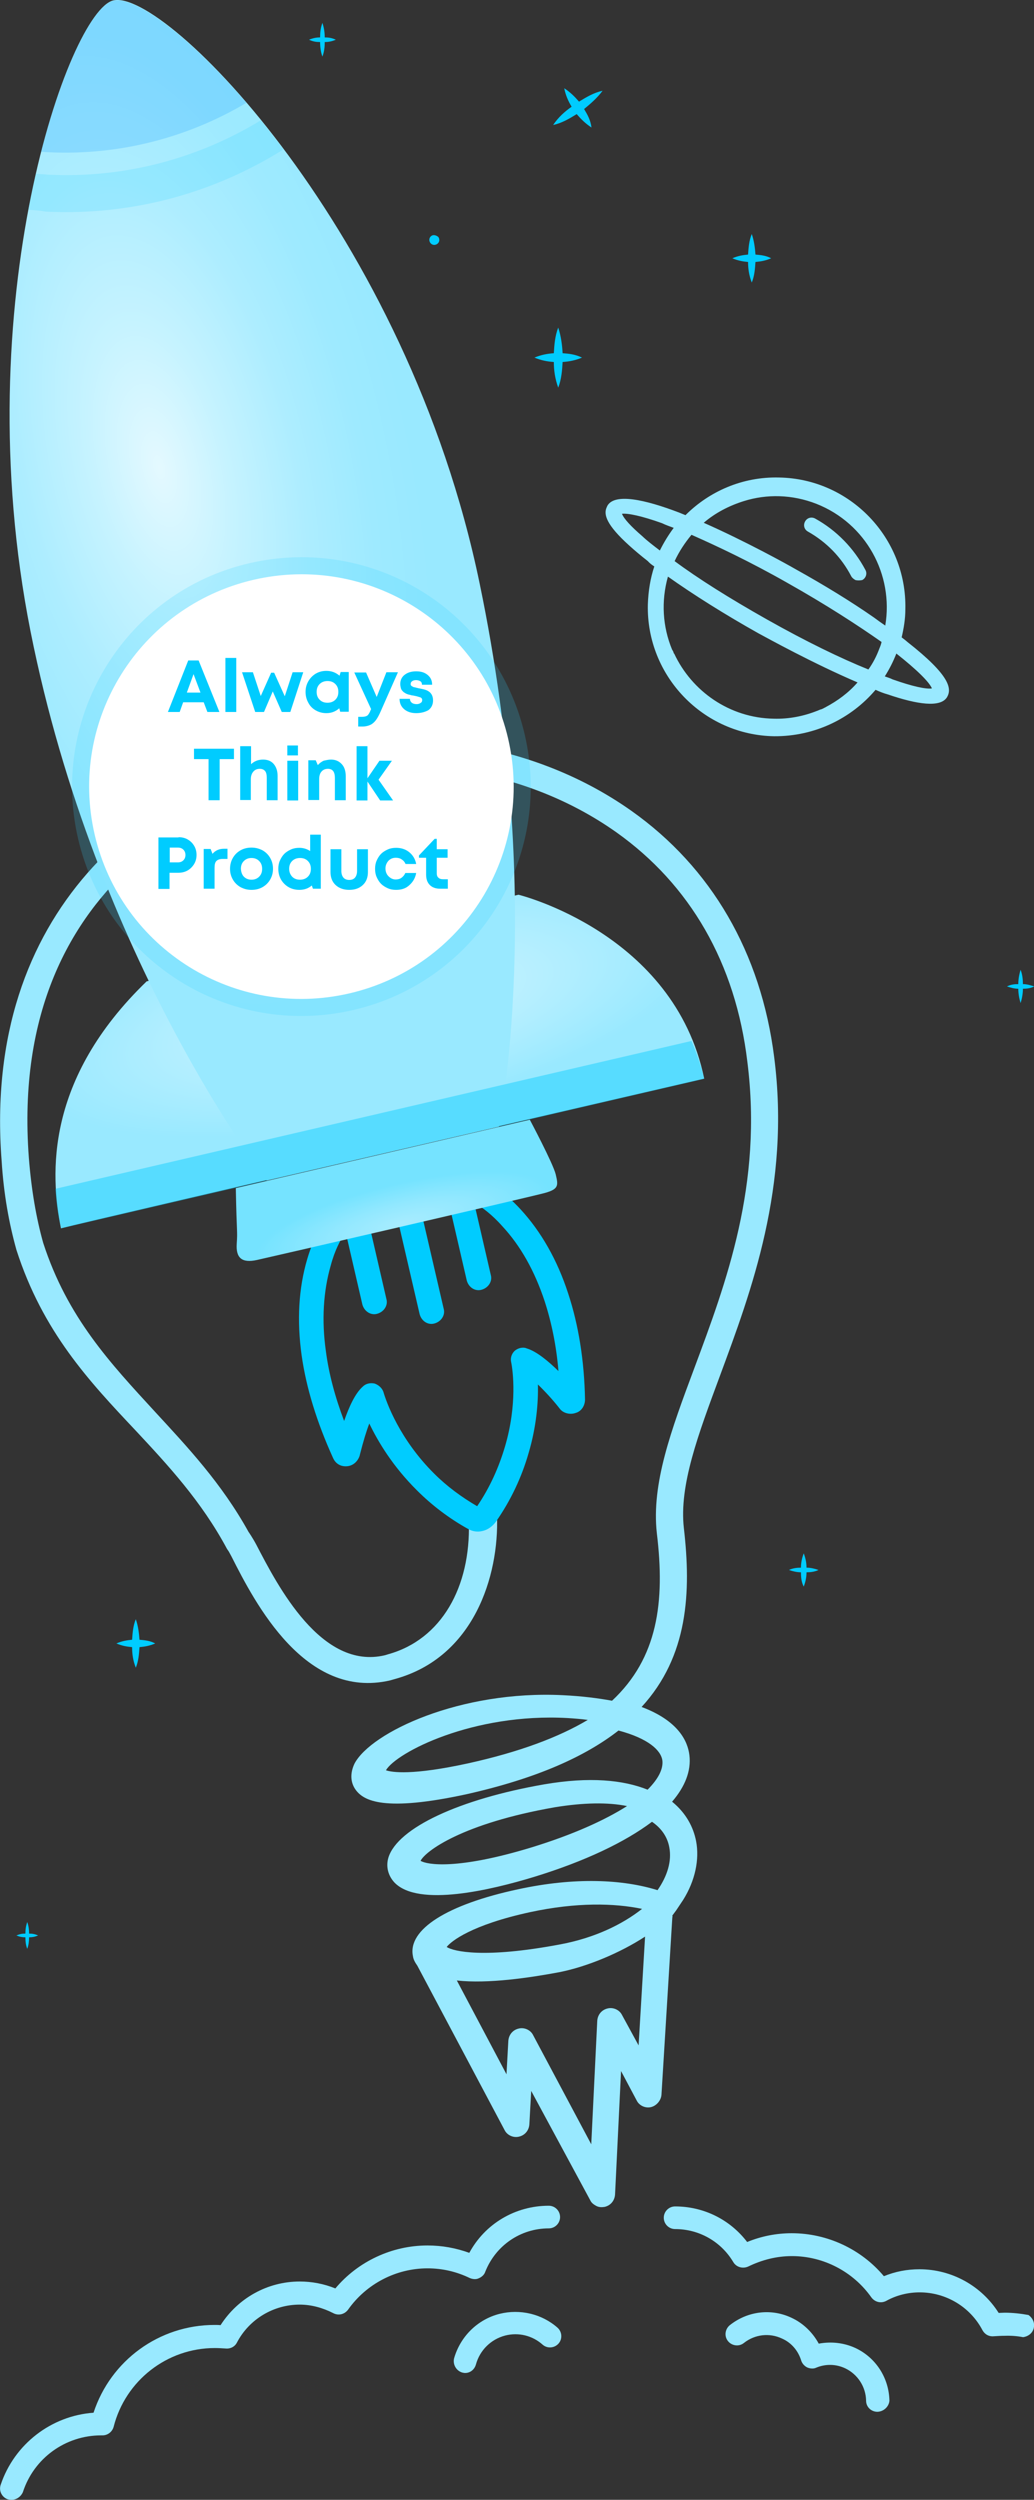 <?xml version="1.0" encoding="utf-8"?>
<!-- Generator: Adobe Illustrator 26.3.1, SVG Export Plug-In . SVG Version: 6.00 Build 0)  -->
<svg version="1.1" id="Layer_1" xmlns="http://www.w3.org/2000/svg" xmlns:xlink="http://www.w3.org/1999/xlink" x="0px" y="0px"
	 viewBox="0 0 447.7 1082.1" style="enable-background:new 0 0 447.7 1082.1;" xml:space="preserve">
<rect x="0" y="0" width="447.7" height="1082.1" fill="#333333" stroke="none"/>
<style type="text/css">
	.st0{fill:#99E9FF;}
	.st1{fill:#00CCFF;}
	.st2{fill:url(#SVGID_1_);}
	.st3{fill:url(#SVGID_00000017486425888771996020000001998576070902604946_);}
	.st4{fill:url(#SVGID_00000008859756365352036530000004837930019081596565_);}
	.st5{opacity:0.2;fill:#0095FF;enable-background:new    ;}
	.st6{opacity:0.2;fill:#33D6FF;enable-background:new    ;}
	.st7{opacity:0.43;fill:#00CCFF;enable-background:new    ;}
	.st8{fill:#FFFFFF;}
</style>
<g>
	<g>
		<path class="st0" d="M370.4,251.1c-0.7-0.4-1.4-0.9-1.8-1.6c-4.3-8.3-10.8-14.9-18.8-19.4c-1.6-0.9-2.1-2.8-1.2-4.4
			c0.9-1.6,2.8-2.1,4.4-1.2c9.2,5.1,16.7,12.8,21.7,22.2c0.9,1.6,0.2,3.6-1.4,4.4C372.2,251.3,371.3,251.3,370.4,251.1z"/>
		<path class="st0" d="M262.6,219.8c0.2-0.4,0.2-0.5,0.4-0.9c3.2-5.5,16.2-2.7,31.1,3c0.9,0.4,1.8,0.7,2.7,1.1
			c10.3-10.3,24.7-16.7,40.5-16.3c30.7,0.5,55.4,26.1,54.7,57c0,4.3-0.7,8.3-1.6,12.2c0.9,0.7,1.6,1.2,2.5,2
			c18.6,14.6,19.2,20.2,17.2,23.8c-2.8,4.8-13.1,3.2-25.7-1.1c-1.8-0.5-3.6-1.2-5.3-2c-10.5,12.4-26.3,20.2-43.9,20.1
			c-30.7-0.5-55.4-26.1-54.7-57c0.2-5.9,1.1-11.4,2.8-16.5c-1.1-0.7-2-1.4-2.8-2.3c-3.2-2.5-5.9-4.8-8-6.7
			C262.4,227.1,261.4,222.7,262.6,219.8z M291.7,282.7c0,0,0,0.2,0.2,0.2c7.6,16.3,24,27.9,43.1,28.2c6.6,0.2,13-1.1,18.8-3.4
			c0.2,0,0.4-0.2,0.5-0.2c0.5-0.2,0.9-0.4,1.4-0.5c0.5-0.2,1.1-0.5,1.4-0.7c0.2,0,0.4-0.2,0.4-0.2c5.1-2.7,9.9-6.2,13.8-10.7
			c-19.2-8.2-39.1-19.2-43-21.3c-14.6-8.2-28.1-16.7-39.1-24.5c-3,10.7-2.3,21.7,1.8,31.6C291.4,281.8,291.6,282.2,291.7,282.7z
			 M340.9,252.3c-16-9.1-30.2-15.8-41.5-20.8c-2.8,3.4-5.3,7.1-7.3,11.4c10.1,7.5,23.6,16,39.9,25.2c17,9.6,32.1,16.9,44,21.7
			c2-2.8,3.6-5.9,4.8-9.2c0.4-0.9,0.7-1.8,0.9-2.7C371.3,270.6,357.6,261.7,340.9,252.3z M383.3,270.8c3.7-22-8.3-44.2-29.8-52.7
			c-10.5-4.1-21.5-4.3-31.4-1.2c-6.4,2-12.4,5.1-17.4,9.4c18.1,8,36,17.9,39.8,20.1c12.4,6.9,24,14,33.9,20.9
			C380,268.5,381.7,269.7,383.3,270.8z M386.5,294.1c8.5,3,14.4,4.3,17,3.9c-1.1-2.7-6.4-8-15.4-15.1c-1.4,3.6-3,6.7-5,9.9
			C384.2,293.2,385.3,293.5,386.5,294.1z M278.1,232.1c2.1,2,4.6,3.9,7.6,6.2c1.8-3.6,3.7-6.7,6-9.8c-1.8-0.7-3.4-1.2-5-2
			c-8.9-3.2-14.9-4.4-17.4-4.1C270.1,224.5,273.1,227.8,278.1,232.1z"/>
	</g>
	<g>
		<path class="st1" d="M346.8,680.6c-1.7,0-3.5-0.4-5.2-1c1.7-0.8,3.5-1,5.2-1c0-2.1,0.4-4.1,1.2-6.2c0.8,2.1,1.2,4.1,1.2,6.2
			c1.7,0,3.5,0.4,5.2,1c-1.7,0.8-3.5,1-5.2,1c0,2.1-0.4,4.1-1.2,6.2C347,684.9,346.8,682.8,346.8,680.6z"/>
	</g>
	<g>
		<path class="st1" d="M11,838.6c-1.4,0-2.5-0.2-3.9-0.8c1.4-0.6,2.5-0.8,3.9-0.8c0-1.7,0.2-3.3,0.8-5c0.6,1.7,0.8,3.3,0.8,5
			c1.4,0,2.5,0.2,3.9,0.8c-1.4,0.6-2.5,0.8-3.9,0.8c0,1.7-0.2,3.3-0.8,5C11.2,842.1,11,840.4,11,838.6z"/>
	</g>
	<g>
		<path class="st1" d="M57.2,713c-2.3-0.2-4.5-0.6-6.8-1.6c2.3-1,4.5-1.4,6.8-1.6c0.2-2.9,0.4-6,1.6-8.9c1,2.9,1.4,6,1.6,8.9
			c2.3,0.2,4.5,0.4,6.8,1.6c-2.3,1-4.5,1.4-6.8,1.6c-0.2,2.9-0.4,6-1.6,8.9C57.6,718.9,57.2,716,57.2,713z"/>
	</g>
	<g>
		<path class="st1" d="M323.9,113.4c-2.3-0.2-4.5-0.6-6.8-1.6c2.3-1,4.5-1.4,6.8-1.6c0.2-2.9,0.4-6,1.6-8.9c1,2.9,1.4,6,1.6,8.9
			c2.3,0.2,4.5,0.4,6.8,1.6c-2.3,1-4.5,1.4-6.8,1.6c-0.2,2.9-0.4,6-1.6,8.9C324.3,119.2,323.9,116.3,323.9,113.4z"/>
	</g>
	<g>
		<path class="st1" d="M440.9,428c-1.6,0-3.1-0.4-4.9-1c1.6-0.8,3.1-1,4.9-1c0-2.1,0.4-4.3,1-6.2c0.8,2.1,1,4.3,1,6.2
			c1.6,0,3.1,0.4,4.9,1c-1.6,0.8-3.1,1-4.9,1c0,2.1-0.4,4.3-1,6.2C441.3,432.3,440.9,430.1,440.9,428z"/>
	</g>
	<g>
		<g>
			<g>
				<path class="st0" d="M5,1082.1c-0.6,0-1-0.1-1.6-0.2c-2.6-0.9-4-3.7-3.1-6.3c5.9-17.6,21.9-29.9,40.2-31.2
					c7.4-22.6,28.4-38,52.4-38c0.8,0,1.7,0,2.6,0.1c7.5-11.7,20.3-18.9,34.3-18.9c5.2,0,10.5,1,15.4,3c9.8-11.7,24.5-18.6,39.9-18.6
					c6.3,0,12.3,1.1,18.1,3.2c6.8-12.6,19.9-20.4,34.4-20.4c2.7,0,4.9,2.2,4.9,4.9s-2.2,4.9-4.9,4.9c-12.2,0-23,7.4-27.5,18.8
					c-0.4,1.3-1.6,2.3-2.8,2.8c-1.2,0.6-2.7,0.4-3.9-0.1c-5.8-2.8-11.9-4.2-18.3-4.2c-13.6,0-26.5,6.7-34.4,17.9
					c-1.5,2-4.1,2.7-6.4,1.5c-4.5-2.3-9.5-3.7-14.5-3.7c-11.4,0-21.9,6.3-27.2,16.4c-0.9,1.8-2.8,2.8-4.9,2.6
					c-1.6-0.1-3.2-0.2-4.7-0.2c-20.7,0-38.7,14.1-43.8,34.1c-0.6,2.2-2.6,3.7-4.8,3.7c-0.1,0-0.4,0-0.6,0l0,0
					c-15.4,0-29.1,9.8-33.9,24.6C9,1080.8,7.1,1082.1,5,1082.1z"/>
			</g>
			<g>
				<path class="st0" d="M201.4,1027.2c-0.4,0-0.9-0.1-1.3-0.2c-2.6-0.8-4.1-3.5-3.5-6.1c2.7-9.5,10.2-16.9,19.7-19.3
					c8.8-2.2,18.3,0,25.1,6c2,1.8,2.2,4.9,0.4,6.9s-4.9,2.2-6.9,0.4c-4.4-3.9-10.4-5.4-16.2-3.9c-6.1,1.6-10.9,6.3-12.6,12.4
					C205.5,1025.7,203.6,1027.2,201.4,1027.2z"/>
			</g>
			<g>
				<path class="st0" d="M379.9,1044c-2.7,0-4.9-2.1-4.9-4.8c-0.1-6-3.6-11.4-9-14c-4-1.9-8.5-2-12.6-0.3c-1.2,0.6-2.7,0.4-3.9-0.1
					c-1.2-0.6-2.2-1.7-2.6-3c-1.3-4.2-4.2-7.7-8.3-9.5c-5.5-2.6-11.8-1.8-16.5,1.9c-2.1,1.7-5.2,1.3-6.9-0.8
					c-1.7-2.1-1.3-5.2,0.8-6.9c7.7-6.1,18-7.4,26.9-3.1c4.9,2.3,9,6.3,11.6,11.1c5.4-1,10.9-0.4,15.9,1.9c8.9,4.2,14.5,13,14.7,22.8
					C384.9,1041.7,382.7,1043.9,379.9,1044C380,1044,379.9,1044,379.9,1044z"/>
			</g>
			<g>
				<path class="st0" d="M443,1011.7c2.1-0.3,3.9-1.6,4.5-3.6c0.7-2.3-0.2-4.6-2.2-6c-3.3-0.6-6.8-1-10.3-1c-0.9,0-1.7,0.1-2.6,0.1
					c-7.4-11.7-20.3-18.9-34.3-18.9c-5.4,0-10.5,1-15.4,3c-9.8-11.7-24.5-18.6-39.9-18.6c-6.7,0-13.2,1.3-19.3,3.8
					c-7.4-9.7-18.8-15.4-31.2-15.4c-2.7,0-4.9,2.2-4.9,4.9c0,2.7,2.2,4.9,4.9,4.9c10.4,0,19.9,5.4,25.2,14.3c1.3,2.2,4.1,3,6.5,1.9
					c6-2.9,12.3-4.5,18.9-4.5c13.6,0,26.5,6.7,34.4,17.9c1.5,2,4.1,2.7,6.4,1.5c4.5-2.5,9.5-3.7,14.5-3.7c11.4,0,21.9,6.3,27.2,16.4
					c1,1.8,2.8,2.8,4.9,2.6c1.6-0.1,3.1-0.2,4.7-0.2C437.8,1011,440.4,1011.2,443,1011.7z"/>
			</g>
		</g>
		<g>
			<path class="st0" d="M0.7,502.4c-8.3-108.6,62.9-163.4,132.6-178.7c37.5-8.3,94-5.3,140.1,27.3c34.6,24.5,56.1,61.4,61.8,106.6
				c7.2,55.9-10,101.5-23.5,138c-9.4,25.4-17.7,47.3-15.6,65.9c3.2,27.7,1.9,55.4-18.3,77.4c16,6,20,14.9,20.7,20.9
				c0.8,6.8-1.9,13.6-7.5,20.1c6,4.9,9.2,10.9,10.4,17.1c1.5,7.9-0.4,17.1-5.6,25.4l-3,4.5c-0.6,0.8-1.1,1.5-1.7,2.3
				c0,0.2,0.2,0.4,0,0.8l-4.7,76.8c-0.2,2.4-2.1,4.7-4.5,5.3c-2.4,0.6-5.1-0.6-6.2-2.8l-6.8-12.8l-2.6,53.5
				c-0.2,2.6-1.9,4.7-4.5,5.3c-1.3,0.2-2.4,0.2-3.6-0.4c-1.1-0.6-2.1-1.3-2.6-2.4L230,905.1l-0.8,14.5c-0.2,2.6-1.9,4.7-4.5,5.3
				c-2.4,0.6-5.1-0.6-6.2-2.8l-37.8-71.2c-0.9-1.3-1.7-2.6-1.9-4.1c-2.4-11.5,14.7-22.4,45.6-29c24.5-5.3,45.2-4.3,60.3,0.4
				c4.3-6.2,6.2-12.6,5.1-18.5c-0.8-4.5-3.4-8.3-7.5-11.1c-11.7,8.8-29,17.1-51.2,23.9c-18.1,5.5-49.9,13.2-60.3,2.4
				c-2.8-3-3.8-7-2.6-10.9c4.1-12.8,30.7-25.2,67.4-31.6c19.8-3.4,34.3-1.9,44.8,2.3c4.7-4.7,6.8-9,6.4-12.6c-0.6-4.5-6.2-9.6-19-13
				c-14.5,11.3-35.4,20.7-65.5,27.5c-36.2,7.9-44.8,2.8-48.2-1.7c-2.4-3.2-2.6-7.3-0.6-11.5c7.2-13.6,45.9-31.8,90.2-29.6
				c8.3,0.4,15.3,1.3,21.3,2.4c19.8-18.5,23-42.7,19.4-72.5c-2.4-21.5,6.2-44.6,16.2-71.4c13.9-37.3,29.7-79.5,23-132.6
				c-5.1-42.9-24.9-76.8-56.7-99.4c-43.1-30.5-95.8-33.1-130.9-25.4c-31.3,6.8-133.1,39.4-123.5,166.4c1.1,13.9,3.2,26,6.2,36.7
				c10.5,32.4,29.2,52.2,48.4,73.1c14.1,15.3,28.8,30.9,40.5,52c0,0,1.7,2.4,3.4,5.6c9.2,17.7,28.1,54.4,55.7,47.8l1.3-0.4
				c23.2-6.4,35.8-29.2,35-57.1l12.2-2.8c0.9,26-10,61.2-44.2,70.6c-0.8,0.2-1.3,0.4-2.1,0.6c-36.7,8.5-58.4-33.3-68.7-53.7
				c-1.5-2.8-0.9-1.7-1.9-3.2c-11.1-20.7-25.6-36.3-39.7-51.4C38.7,598,18.5,576.5,7.1,541C3.9,529.5,1.6,516.9,0.7,502.4z
				 M219.3,897.9l0.8-14.5c0.2-2.6,1.9-4.7,4.5-5.3c2.4-0.6,5.1,0.6,6.2,2.8l25.2,47.3l2.6-53.5c0.2-2.6,1.9-4.7,4.5-5.3
				c2.4-0.6,5.1,0.6,6.2,2.8l7.2,13.2l2.8-47.1c-10.7,7-25,13-37.1,15.4c-12.8,2.4-30.9,5.1-44.4,3.6L219.3,897.9z M229.6,827.7
				c-25.4,5.5-34.3,12.6-36.2,15.1c3,1.9,16,5.1,49-1.1c15.1-2.8,27.1-8.7,35.6-15.4C266,823.8,249.6,823.4,229.6,827.7z
				 M240.3,782.3c-40.1,7-56.1,19-58.2,23.2c2.8,1.7,15.8,4,48-5.8c17.9-5.5,31.6-11.7,41.4-17.9
				C263.3,780.1,252.6,780.3,240.3,782.3z M245.8,743.7c-41-2.3-74.2,14.9-78.7,22.6c2.6,0.9,11.3,2.3,35.6-3
				c22.2-4.9,39.2-11.3,51.8-18.8C251.6,744.1,248.8,743.9,245.8,743.7z"/>
			<path class="st1" d="M130.6,586.7c-2.1-15.1-1.3-29,2.4-41.6c3.2-10.9,7.5-16.9,8.5-18.1c0.9-1.1,2.1-1.7,3.4-2.1l61.2-14.3
				c1.3-0.4,2.8-0.2,4.1,0.6c1.1,0.6,7.7,4.1,15.3,12.4c8.8,9.6,15.8,21.8,20.5,36.3c4.5,13.6,7,29.2,7.3,45.9c0,2.6-1.5,5.1-4,5.8
				c-2.4,0.9-5.5,0.2-7-1.9c-2.8-3.6-6.2-7.3-9.4-10.4c0.2,7.5-0.6,18.1-4,29.6c-3,10.5-7.7,20.5-14.1,29.7
				c-1.5,2.1-3.6,3.6-5.8,4.1c-2.3,0.6-4.5,0.2-6.4-0.9c-8.1-4.5-15.6-10.2-22-16.6c-10.5-10.4-16.9-21.1-20.7-29
				c-1.3,3.4-2.6,7.7-4,13.2l-0.2,0.8c-0.8,2.4-2.8,4.3-5.5,4.5s-4.9-1.1-6-3.6C137.2,615.7,132.6,600.8,130.6,586.7z M149,615.1
				c2.1-6,4.7-11.9,8.1-14.9c1.3-1.3,3.2-1.7,5.1-1.3c1.7,0.6,3.2,1.9,3.8,3.6c1.3,4.5,7,20.5,22,35.4c5.5,5.5,11.9,10.2,18.6,14.1
				c5.5-8.1,9.4-16.8,12.1-26c5.3-18.1,3.4-32.6,2.6-36.5c-0.4-1.9,0.4-3.8,1.7-4.9c0.8-0.6,1.5-0.9,2.3-1.1
				c0.9-0.2,1.9-0.2,2.8,0.2c4.3,1.3,9.4,5.6,13.7,9.8c-0.9-10.9-3-21.1-6-30.3c-4.3-13-10.4-23.9-18.3-32.4
				c-4.7-5.3-8.8-8.1-10.9-9.4l-1.1,0.2l7,30.3c0.8,2.8-1.1,5.6-4,6.4s-5.6-1.1-6.4-4l-7-30.3l-12.2,2.8l9.2,39.7
				c0.8,2.8-1.1,5.6-4,6.4s-5.6-1.1-6.4-4l-9.2-39.7l-12.2,2.8l7,30.3c0.8,2.8-1.1,5.6-4,6.4c-2.8,0.8-5.6-1.1-6.4-4l-7-30.3
				l-1.1,0.2c-1.3,2.1-3.8,6.4-5.6,13.2c-3.2,11.1-4,23.7-2.1,37.1C142.4,594.8,145.1,604.8,149,615.1z"/>
			<g>
				<g>
					
						<radialGradient id="SVGID_1_" cx="2624.346" cy="2450.178" r="188.377" gradientTransform="matrix(-0.978 0.211 -6.803581e-02 -0.315 2891.864 654.41)" gradientUnits="userSpaceOnUse">
						<stop  offset="0" style="stop-color:#D0F5FF"/>
						<stop  offset="0.343" style="stop-color:#BBF0FF"/>
						<stop  offset="0.786" style="stop-color:#99E9FF"/>
					</radialGradient>
					<path class="st2" d="M63.5,424.8c-43.9,42.4-41.8,83.4-37.1,106.9c13.7-3.6,278.5-64.8,278.5-64.8
						c-13-63.1-80.4-79.6-80.4-79.6L63.5,424.8z"/>
					
						<radialGradient id="SVGID_00000052812773165745154110000000876226197061305757_" cx="2607.465" cy="2798.318" r="82.725" gradientTransform="matrix(-0.974 0.227 -5.989516e-02 -0.257 2881.736 656.651)" gradientUnits="userSpaceOnUse">
						<stop  offset="0" style="stop-color:#A7ECFF"/>
						<stop  offset="0.373" style="stop-color:#92E8FF"/>
						<stop  offset="0.786" style="stop-color:#75E3FF"/>
					</radialGradient>
					<path style="fill:url(#SVGID_00000052812773165745154110000000876226197061305757_);" d="M229.4,484.7l-127.3,29.6
						c0.4,20.7,0.8,18.1,0.4,24.1c-0.4,6,2.1,8.5,8.8,7c6.8-1.5,118.4-27.3,124.6-29c6.2-1.7,5.8-3.4,4.7-8.1
						C239.4,503.5,229.4,484.7,229.4,484.7z"/>
					
						<radialGradient id="SVGID_00000166655020699514427530000001295094255590887297_" cx="-698.818" cy="6600.08" r="359.716" gradientTransform="matrix(0.225 0.974 -0.441 0.102 3136.756 209.683)" gradientUnits="userSpaceOnUse">
						<stop  offset="0" style="stop-color:#E4F9FF"/>
						<stop  offset="0.176" style="stop-color:#C6F3FF"/>
						<stop  offset="0.363" style="stop-color:#ADEDFF"/>
						<stop  offset="0.534" style="stop-color:#9EEAFF"/>
						<stop  offset="0.673" style="stop-color:#99E9FF"/>
					</radialGradient>
					<path style="fill:url(#SVGID_00000166655020699514427530000001295094255590887297_);" d="M49,0.2c-19,4.7-64,130.5-35.8,273
						C41.5,415.6,115.5,511,115.5,511l100.5-23.3c0,0,20.3-97.2-8.3-235C176.3,100.6,71.3-5.3,49,0.2z"/>
					<path class="st5" d="M21,65.9c-1.1,0-2.1-0.2-3.2-0.2c10-38.8,23-63.3,31.1-65.3c9-2.3,31.8,13.9,57.8,44.1
						C81.8,59.3,52.2,67.4,21,65.9z"/>
					<path class="st6" d="M12.3,90.8c0.9-5.5,2.1-10.7,3.2-15.6c1.7,0.2,3.4,0.2,5.1,0.4c33.7,1.7,65.5-7.2,92.3-23.5
						c3.2,4,6.6,8.3,9.8,12.6c-29.7,18.6-65.1,28.8-103,26.9C17.2,91.1,14.8,91,12.3,90.8z"/>
					<path class="st7" d="M26.5,531.7L304.9,467c-1.3-5.6-3.2-11.1-5.5-16.4L24,514.6C24.4,520.4,25.1,526.1,26.5,531.7z"/>
				</g>
			</g>
			<g>
				<path class="st6" d="M33.8,363c12.4,53.5,65.7,86.6,119.2,74.2c53.5-12.4,86.6-65.7,74.2-119.2c-12.4-53.5-65.7-86.6-119.2-74.2
					C54.7,256.1,21.4,309.6,33.8,363z"/>
				<path class="st8" d="M41,361.3c11.5,49.5,60.8,80.2,110.3,68.7c49.5-11.5,80.2-60.8,68.7-110.3c-11.5-49.5-60.8-80.2-110.3-68.7
					C60.3,262.5,29.5,311.8,41,361.3z"/>
				<g>
					<g>
						<path class="st1" d="M89.8,308.2l-1.6-4.2h-8.9l-1.5,4.2h-5.1l8.8-22.3H86l9,22.3H89.8z M83.8,291.8l-2.9,8h5.9L83.8,291.8z"
							/>
						<path class="st1" d="M97.6,308.2v-23.4h4.7v23.4H97.6z"/>
						<path class="st1" d="M126.7,291h4.6l-5.6,17.2h-3.7l-3.9-8.9l-3.8,8.9h-3.8l-5.7-17.2h4.7l3.4,10.3l4.5-10.1h1.3l4.6,10.2
							L126.7,291z"/>
						<path class="st1" d="M147.5,290.9h3.5v17.2h-3.7l-0.4-1.5c-1.6,1.4-3.4,2.1-5.6,2.1c-1.7,0-3.2-0.4-4.6-1.2s-2.5-1.9-3.2-3.3
							c-0.8-1.4-1.2-3-1.2-4.7c0-1.7,0.4-3.2,1.2-4.6c0.8-1.4,1.9-2.5,3.2-3.3c1.4-0.8,2.9-1.2,4.6-1.2c2.2,0,4.1,0.7,5.7,2.1
							L147.5,290.9z M138.4,302.9c0.9,0.9,2,1.3,3.4,1.3c1.3,0,2.5-0.4,3.4-1.3c0.9-0.9,1.3-2,1.3-3.4c0-1.4-0.4-2.5-1.3-3.4
							c-0.9-0.9-2-1.3-3.4-1.3c-1.3,0-2.5,0.4-3.4,1.3c-0.9,0.9-1.3,2-1.3,3.4S137.5,302,138.4,302.9z"/>
						<path class="st1" d="M167.3,291h5l-7.5,17c-0.7,1.6-1.4,2.9-2.1,3.8c-0.7,0.9-1.5,1.6-2.4,2c-0.9,0.4-2,0.7-3.3,0.7h-1.9v-4.2
							h1.6c1.1,0,1.9-0.2,2.4-0.6c0.5-0.4,1-1.3,1.5-2.6l0.1-0.1l-7.3-15.9h5.1l4.6,10.6L167.3,291z"/>
						<path class="st1" d="M180.2,308.7c-2.2,0-3.9-0.6-5.2-1.7c-1.3-1.1-2-2.6-2-4.5h4.5c0,0.7,0.3,1.3,0.8,1.7
							c0.5,0.4,1.2,0.6,2.1,0.6c0.7,0,1.3-0.2,1.7-0.5c0.5-0.3,0.7-0.7,0.7-1.3c0-0.3-0.1-0.5-0.2-0.7c-0.2-0.2-0.4-0.4-0.8-0.5
							s-0.7-0.2-1-0.3c-0.3-0.1-0.8-0.2-1.3-0.3c-0.5-0.1-0.9-0.2-1.2-0.2c-0.3-0.1-0.7-0.2-1.2-0.3c-0.5-0.1-0.9-0.3-1.2-0.4
							c-0.3-0.2-0.7-0.4-1-0.6c-0.4-0.3-0.6-0.6-0.9-0.9c-0.2-0.3-0.4-0.7-0.5-1.2s-0.2-1-0.2-1.5c0-1.6,0.6-3,1.9-4s2.9-1.5,5-1.5
							c2.1,0,3.7,0.5,5,1.6c1.3,1.1,1.9,2.4,1.9,4.2h-4.4c0-0.7-0.2-1.2-0.7-1.5c-0.5-0.3-1.1-0.5-1.9-0.5c-0.7,0-1.3,0.2-1.7,0.5
							c-0.4,0.3-0.6,0.7-0.6,1.2c0,0.2,0,0.4,0.1,0.5c0.1,0.2,0.2,0.3,0.4,0.4c0.2,0.1,0.3,0.2,0.5,0.3c0.2,0.1,0.4,0.2,0.7,0.2
							c0.3,0.1,0.6,0.1,0.7,0.2c0.2,0,0.5,0.1,0.9,0.2c1.7,0.3,2.9,0.6,3.6,0.9c1.9,0.8,2.8,2.3,2.8,4.4c0,1.8-0.7,3.2-2,4.2
							C184.1,308.2,182.3,308.7,180.2,308.7z"/>
						<path class="st1" d="M101.3,324.1v4.5h-6.2v17.8h-4.8v-17.8H84v-4.5H101.3z"/>
						<path class="st1" d="M113.9,328.8c1.9,0,3.5,0.6,4.6,1.9c1.1,1.3,1.7,3,1.7,5.2v10.5h-4.7v-9.7c0-1.3-0.2-2.3-0.7-2.9
							c-0.5-0.6-1.2-1-2.3-1c-1.2,0-2.1,0.4-2.8,1.2c-0.7,0.8-1.1,1.9-1.1,3.3v9H104V323h4.7v7.8
							C110.1,329.5,111.8,328.8,113.9,328.8z"/>
						<path class="st1" d="M124.4,327v-4.3h4.6v4.3H124.4z M124.4,346.5v-17.2h4.7v17.2H124.4z"/>
						<path class="st1" d="M143.3,328.8c2,0,3.5,0.7,4.7,2c1.2,1.3,1.7,3.1,1.7,5.2v10.4h-4.7v-9.7c0-2.6-1-3.9-3-3.9
							c-1.2,0-2.1,0.4-2.8,1.2c-0.7,0.8-1,1.9-1,3.3v9h-4.7v-17.2h3.2l0.9,2.1c0.7-0.8,1.5-1.4,2.5-1.9
							C141.1,329.1,142.2,328.8,143.3,328.8z"/>
						<path class="st1" d="M170.2,346.5h-5.6l-5.5-8.2v8.2h-4.7V323h4.7v13.9l5.2-7.6h5.4l-5.8,8.2L170.2,346.5z"/>
						<path class="st1" d="M77.3,362.4c1.5,0,2.8,0.3,4,1c1.2,0.7,2.1,1.6,2.8,2.8c0.7,1.2,1,2.5,1,3.9c0,2.2-0.8,4-2.3,5.5
							c-1.5,1.5-3.4,2.2-5.6,2.2h-3.8v7h-4.8v-22.3H77.3z M77.1,373.3c0.9,0,1.7-0.3,2.3-0.9c0.6-0.6,0.9-1.4,0.9-2.3
							c0-0.9-0.3-1.7-0.9-2.3c-0.6-0.6-1.4-0.9-2.3-0.9h-3.6v6.4H77.1z"/>
						<path class="st1" d="M97,367.4h1.5v4.4h-2c-1.3,0-2.2,0.3-2.8,0.9c-0.6,0.6-0.8,1.6-0.8,3v9h-4.7v-17.2h3l0.8,2.1
							C93.2,368.2,94.8,367.4,97,367.4z"/>
						<path class="st1" d="M108.9,385.2c-1.8,0-3.3-0.4-4.8-1.2c-1.4-0.8-2.5-1.9-3.3-3.3c-0.8-1.4-1.2-2.9-1.2-4.6
							c0-1.7,0.4-3.3,1.2-4.7c0.8-1.4,1.9-2.5,3.3-3.3c1.4-0.8,3-1.2,4.8-1.2c1.7,0,3.3,0.4,4.8,1.2c1.4,0.8,2.5,1.9,3.3,3.3
							c0.8,1.4,1.2,2.9,1.2,4.7c0,1.7-0.4,3.2-1.2,4.6c-0.8,1.4-1.9,2.5-3.3,3.3C112.3,384.8,110.7,385.2,108.9,385.2z M105.6,379.5
							c0.9,0.9,2,1.3,3.3,1.3c1.3,0,2.4-0.4,3.3-1.3c0.9-0.9,1.3-2,1.3-3.4c0-1.4-0.4-2.5-1.3-3.4c-0.9-0.9-2-1.3-3.3-1.3
							c-1.3,0-2.4,0.4-3.3,1.3c-0.9,0.9-1.3,2-1.3,3.4C104.4,377.5,104.8,378.7,105.6,379.5z"/>
						<path class="st1" d="M134.2,361.3h4.7v23.4h-3.4l-0.5-1.4c-1.5,1.3-3.3,1.9-5.4,1.9c-2.6,0-4.8-0.9-6.5-2.6s-2.6-3.9-2.6-6.5
							c0-1.3,0.2-2.5,0.7-3.6c0.5-1.1,1.1-2.1,1.9-2.9c0.8-0.8,1.8-1.4,2.9-1.9c1.1-0.5,2.3-0.7,3.6-0.7c1.8,0,3.3,0.5,4.7,1.4
							V361.3z M126.5,379.5c0.9,0.9,2,1.3,3.4,1.3c1.3,0,2.5-0.4,3.4-1.3c0.9-0.9,1.3-2,1.3-3.4s-0.4-2.5-1.3-3.4
							c-0.9-0.9-2-1.3-3.4-1.3c-1.3,0-2.5,0.4-3.4,1.3c-0.9,0.9-1.3,2-1.3,3.4C125.2,377.5,125.7,378.6,126.5,379.5z"/>
						<path class="st1" d="M151.2,385.2c-2.4,0-4.4-0.7-5.9-2.1c-1.5-1.4-2.2-3.3-2.2-5.6v-9.9h4.7v9.4c0,1.2,0.3,2.2,0.9,2.9
							s1.5,1,2.5,1c1.1,0,1.9-0.3,2.5-1c0.6-0.7,0.9-1.7,0.9-2.9v-9.4h4.7v9.9c0,2.3-0.7,4.2-2.2,5.6
							C155.6,384.5,153.7,385.2,151.2,385.2z"/>
						<path class="st1" d="M171.5,385.2c-1.3,0-2.5-0.2-3.6-0.7c-1.1-0.5-2.1-1.1-2.9-1.9c-0.8-0.8-1.4-1.8-1.9-2.9
							c-0.5-1.1-0.7-2.3-0.7-3.6s0.2-2.5,0.7-3.6c0.5-1.1,1.1-2.1,1.9-2.9c0.8-0.8,1.8-1.4,2.9-1.9c1.1-0.5,2.3-0.7,3.6-0.7
							c2.2,0,4.1,0.6,5.7,1.9c1.6,1.3,2.6,3,3,5.1h-4.6c-0.4-0.9-0.9-1.5-1.7-2c-0.7-0.5-1.6-0.7-2.5-0.7c-1.3,0-2.3,0.4-3.2,1.3
							c-0.8,0.9-1.3,2-1.3,3.3s0.4,2.5,1.3,3.4c0.9,0.9,1.9,1.4,3.1,1.4c0.9,0,1.8-0.2,2.5-0.7c0.7-0.5,1.3-1.2,1.7-2.1h4.7
							c-0.4,2.2-1.4,3.9-3,5.3C175.7,384.6,173.8,385.2,171.5,385.2z"/>
						<path class="st1" d="M191.8,380.6h2.1v4.1h-3.3c-1.9,0-3.4-0.5-4.5-1.6c-1.1-1.1-1.6-2.6-1.6-4.5v-7.3h-3.1v-1l6.8-7.2h0.9
							v4.5h4.7v3.7h-4.7v6.7c0,0.8,0.2,1.5,0.7,1.9C190.3,380.4,190.9,380.6,191.8,380.6z"/>
					</g>
				</g>
			</g>
		</g>
	</g>
	<g>
		<path class="st1" d="M138.6,18.2c-1.7,0-3.1-0.2-4.8-1c1.7-0.7,3.1-1,4.8-1c0-2.2,0.2-4.1,1-6.3c0.7,2.2,1,4.1,1,6.3
			c1.7,0,3.1,0.2,4.8,1c-1.7,0.7-3.1,1-4.8,1c0,2.2-0.2,4.1-1,6.3C138.9,22.6,138.6,20.4,138.6,18.2z"/>
	</g>
	<g>
		<path class="st1" d="M239.8,156.7c-2.9-0.2-5.5-0.7-8.4-1.9c2.9-1.2,5.5-1.7,8.4-1.9c0.2-3.6,0.5-7.5,1.9-11.1
			c1.2,3.6,1.7,7.5,1.9,11.1c2.9,0.2,5.5,0.5,8.4,1.9c-2.9,1.2-5.5,1.7-8.4,1.9c-0.2,3.6-0.5,7.5-1.9,11.1
			C240.3,163.9,239.8,160.3,239.8,156.7z"/>
	</g>
	<g>
		<path class="st1" d="M247.5,46.2c-1.5-2.5-2.6-5-3.2-8c2.6,1.7,4.5,3.6,6.4,5.8c3.1-1.9,6.4-3.9,10.2-4.7c-2.3,3.1-5.2,5.6-8,7.9
			c1.5,2.5,2.8,4.8,3.2,8c-2.6-1.7-4.5-3.6-6.4-5.8c-3.1,1.9-6.4,3.9-10.2,4.7C241.8,50.7,244.5,48.3,247.5,46.2z"/>
	</g>
	<g>
		<path class="st1" d="M186.8,102.1c-1,0.7-1.2,2-0.5,3s2,1.2,3,0.5s1.2-2,0.5-3C188.9,101.8,187.6,101.5,186.8,102.1z"/>
	</g>
</g>
</svg>
